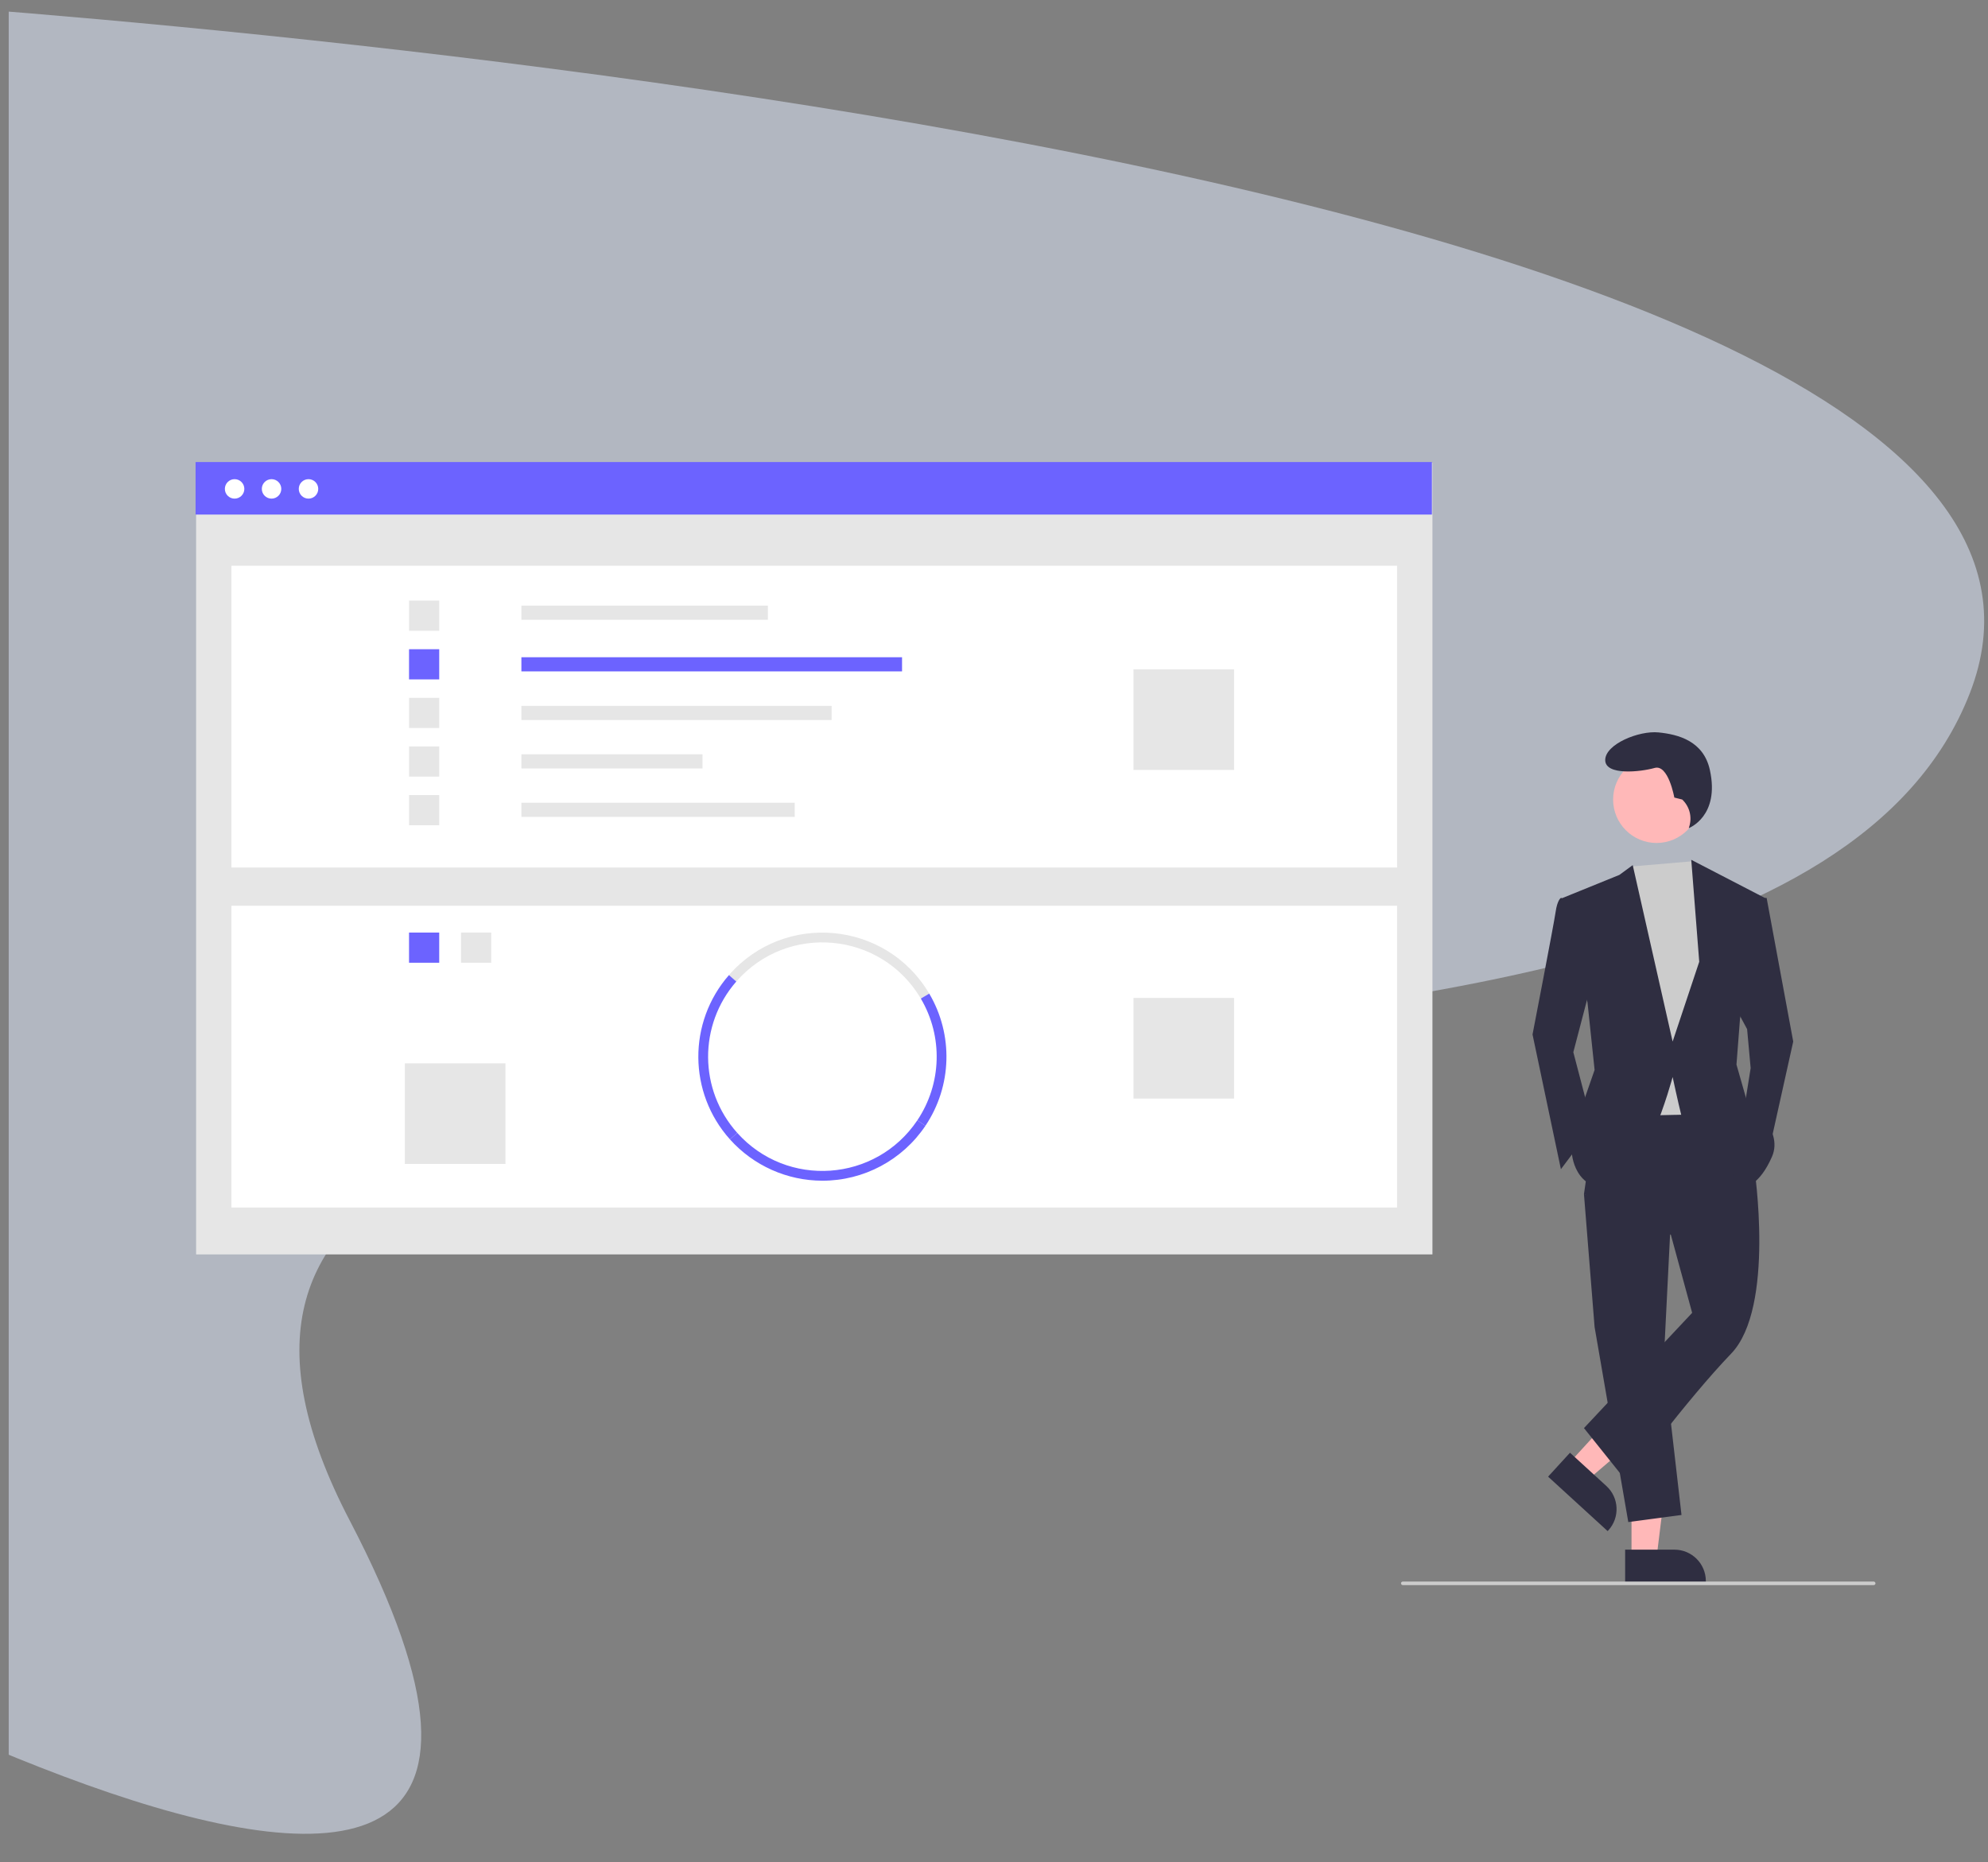 <?xml version="1.0" encoding="utf-8"?>
<svg viewBox="205.438 -297.883 922.856 864.65" xmlns="http://www.w3.org/2000/svg">
  <rect x="205.438" y="-297.883" width="922.856" height="864.65" fill="#808080" stroke="none"/>
  <defs>
    <clipPath id="clip-path">
      <path id="Path_3179" data-name="Path 3179" d="M-4360,1114.1V2144.947h1003.812V1139.875Z" transform="translate(4360)" fill="none" stroke="#707070" stroke-width="1"/>
    </clipPath>
  </defs>
  <g id="Mask_Group_8" data-name="Mask Group 8" transform="matrix(1, 0, 0, 0.886, 209.483, -1308.82)" clip-path="url(#clip-path)" style="">
    <path id="general_curved_bg" data-name="general curved bg" d="M-4451.617,1139.675s1103.981,68.839,1002,364.594-922.958,63.74-752.135,433.433-372.243,0-372.243,0l135.129-782.73Z" transform="translate(4360)" fill="rgba(225,235,255,0.51)"/>
  </g>
  <g transform="matrix(1, 0, 0, 1, 37.663, 75.327)">
    <rect id="Rectangle_909" data-name="Rectangle 909" width="573.926" height="367.567" fill="#e6e6e6" x="258.807" y="-158.355"/>
    <rect id="Rectangle_910" data-name="Rectangle 910" width="541.103" height="140.12" fill="#fff" x="275.218" y="-110.541"/>
    <rect id="Rectangle_911" data-name="Rectangle 911" width="114.431" height="6.569" fill="#e6e6e6" x="409.812" y="-92.013"/>
    <rect id="Rectangle_912" data-name="Rectangle 912" width="176.707" height="6.569" fill="#6c63ff" x="409.812" y="-68.052"/>
    <rect id="Rectangle_913" data-name="Rectangle 913" width="144.012" height="6.569" fill="#e6e6e6" x="409.812" y="-45.477"/>
    <rect id="Rectangle_914" data-name="Rectangle 914" width="84.072" height="6.569" fill="#e6e6e6" x="409.812" y="-22.987"/>
    <rect id="Rectangle_915" data-name="Rectangle 915" width="126.886" height="6.569" fill="#e6e6e6" x="409.812" y="-0.498"/>
    <rect id="Rectangle_916" data-name="Rectangle 916" width="14.012" height="14.012" fill="#e6e6e6" x="357.656" y="-94.348"/>
    <rect id="Rectangle_917" data-name="Rectangle 917" width="14.012" height="14.012" fill="#6c63ff" x="357.656" y="-71.773"/>
    <rect id="Rectangle_918" data-name="Rectangle 918" width="14.012" height="14.012" fill="#e6e6e6" x="357.656" y="-49.199"/>
    <rect id="Rectangle_919" data-name="Rectangle 919" width="14.012" height="14.012" fill="#e6e6e6" x="357.656" y="-26.624"/>
    <rect id="Rectangle_920" data-name="Rectangle 920" width="14.012" height="14.012" fill="#e6e6e6" x="357.656" y="-4.049"/>
    <rect id="Rectangle_921" data-name="Rectangle 921" width="46.707" height="46.707" fill="#e6e6e6" x="693.945" y="-62.432"/>
    <rect id="Rectangle_922" data-name="Rectangle 922" width="541.103" height="140.12" fill="#fff" x="275.218" y="47.328"/>
    <rect id="Rectangle_923" data-name="Rectangle 923" width="14.012" height="14.012" fill="#e6e6e6" x="381.789" y="59.781"/>
    <rect id="Rectangle_924" data-name="Rectangle 924" width="14.012" height="14.012" fill="#6c63ff" x="357.656" y="59.781"/>
    <path id="Path_2464" data-name="Path 2464" d="M 595.232 90.423 C 576.839 59.282 533.364 55.266 509.578 82.51 L 506.163 79.526 C 531.978 49.948 579.173 54.307 599.134 88.113 Z" fill="#e6e6e6"/>
    <path id="Path_2465" data-name="Path 2465" d="M 597.369 149.496 L 593.606 146.966 C 604.98 130 605.613 108.014 595.232 90.423 L 599.132 88.113 C 610.404 107.209 609.718 131.08 597.367 149.497 Z" fill="#6c63ff"/>
    <path id="Path_2466" data-name="Path 2466" d="M 506.636 155.814 C 487.239 134.151 487.036 101.427 506.163 79.526 L 509.578 82.51 C 491.958 102.686 492.145 132.831 510.013 152.788 Z" fill="#6c63ff"/>
    <path id="Path_2467" data-name="Path 2467" d="M 549.543 174.994 C 533.166 174.981 517.566 168.008 506.636 155.813 L 510.014 152.787 C 533.104 178.583 574.314 175.713 593.606 146.965 L 597.369 149.495 C 586.677 165.439 568.74 175.003 549.543 174.995 Z" fill="#6c63ff"/>
    <rect id="Rectangle_925" data-name="Rectangle 925" width="46.707" height="46.707" fill="#e6e6e6" x="693.945" y="90.143"/>
    <rect id="Rectangle_926" data-name="Rectangle 926" width="46.707" height="46.707" fill="#e6e6e6" x="355.711" y="120.502"/>
    <rect id="Rectangle_927" data-name="Rectangle 927" width="573.926" height="24.382" fill="#6c63ff" x="258.562" y="-158.68"/>
    <circle id="Ellipse_32" data-name="Ellipse 32" cx="276.681" cy="-146.214" r="4.519" fill="#fff"/>
    <circle id="Ellipse_33" data-name="Ellipse 33" cx="293.834" cy="-146.214" r="4.519" fill="#fff"/>
    <circle id="Ellipse_34" data-name="Ellipse 34" cx="310.988" cy="-146.214" r="4.519" fill="#fff"/>
    <path id="Path_2468" data-name="Path 2468" d="M 925.147 350.092 L 936.765 350.092 L 942.293 305.276 L 925.145 305.276 Z" fill="#ffb8b8"/>
    <path id="Path_2469" data-name="Path 2469" d="M 922.184 346.299 L 945.067 346.299 C 953.119 346.299 959.648 352.827 959.649 360.88 L 959.649 361.355 L 922.185 361.355 Z" fill="#2f2e41"/>
    <path id="Path_2470" data-name="Path 2470" d="M 896.211 306.098 L 904.785 313.94 L 939.11 284.6 L 926.456 273.027 Z" fill="#ffb8b8"/>
    <path id="Path_2471" data-name="Path 2471" d="M 896.584 301.294 L 913.47 316.736 L 913.47 316.736 C 919.411 322.171 919.822 331.393 914.389 337.336 L 914.069 337.686 L 886.423 312.403 Z" fill="#2f2e41"/>
    <path id="Path_2472" data-name="Path 2472" d="M 943.409 192.712 L 940.116 258.573 L 948.349 330.198 L 923.649 333.491 L 908.007 242.931 L 903.067 181.185 Z" fill="#2f2e41"/>
    <path id="Path_2473" data-name="Path 2473" d="M 982.101 168.838 C 982.101 168.838 991.98 233.876 971.401 255.281 C 950.822 276.686 922.828 314.556 922.828 314.556 L 903.072 289.856 L 953.291 236.344 L 943.412 200.12 L 903.072 181.185 L 909.658 135.905 L 968.933 135.082 Z" fill="#2f2e41"/>
    <circle id="Ellipse_35" data-name="Ellipse 35" cx="936.77" cy="-1.983" r="20.163" fill="#ffb8b8"/>
    <path id="Path_2474" data-name="Path 2474" d="M 953.493 26.673 L 956.581 31.352 L 964.814 54.404 L 958.228 144.14 L 919.534 144.964 L 914.595 42.055 L 924.943 29.121 Z" fill="#ccc"/>
    <path id="Path_2475" data-name="Path 2475" d="M 898.954 44.524 L 892.368 43.701 C 892.368 43.701 890.721 44.524 889.898 50.287 C 889.075 56.05 879.198 107.092 879.198 107.092 L 892.37 169.66 L 907.189 149.902 L 898.133 115.325 L 907.189 80.748 Z" fill="#2f2e41"/>
    <path id="Path_2476" data-name="Path 2476" d="M 982.926 43.702 L 987.865 43.702 L 1000.214 110.386 L 988.689 162.251 L 977.159 143.316 L 980.452 122.734 L 978.806 104.622 L 973.043 93.922 Z" fill="#2f2e41"/>
    <path id="Path_2477" data-name="Path 2477" d="M 948.684 -1.984 L 945.018 -2.901 C 945.018 -2.901 942.269 -18.481 935.853 -16.648 C 929.437 -14.815 912.941 -12.982 912.941 -20.314 C 912.941 -27.646 928.521 -34.061 937.686 -33.145 C 946.851 -32.229 958.556 -29.188 961.515 -15.732 C 966.258 5.839 951.729 11.288 951.729 11.288 L 951.971 10.503 C 953.34 6.054 952.067 1.214 948.685 -1.984 Z" fill="#2f2e41"/>
    <path id="Path_2478" data-name="Path 2478" d="M 893.19 43.701 L 919.535 33.001 L 925.709 28.473 L 944.233 110.388 L 956.582 73.341 L 952.882 26.003 L 987.048 43.703 L 975.517 99.683 L 973.87 121.083 L 978.81 138.372 C 978.81 138.372 996.099 150.721 990.336 163.893 C 984.573 177.065 977.987 177.893 977.987 177.893 C 977.987 177.893 949.996 151.548 948.349 144.962 C 946.702 138.376 944.233 126.85 944.233 126.85 C 944.233 126.85 930.233 179.539 913.772 178.716 C 897.311 177.893 897.307 160.604 897.307 160.604 L 901.423 142.492 L 908.009 123.557 L 904.716 92.273 Z" fill="#2f2e41"/>
    <path id="Path_2479" data-name="Path 2479" d="M 1037.545 362.752 L 818.935 362.752 C 818.307 362.73 817.938 362.036 818.271 361.504 C 818.415 361.274 818.664 361.13 818.935 361.121 L 1037.545 361.121 C 1038.172 361.099 1038.589 361.765 1038.294 362.319 C 1038.147 362.595 1037.856 362.763 1037.545 362.752 Z" fill="#ccc"/>
  </g>
</svg>
